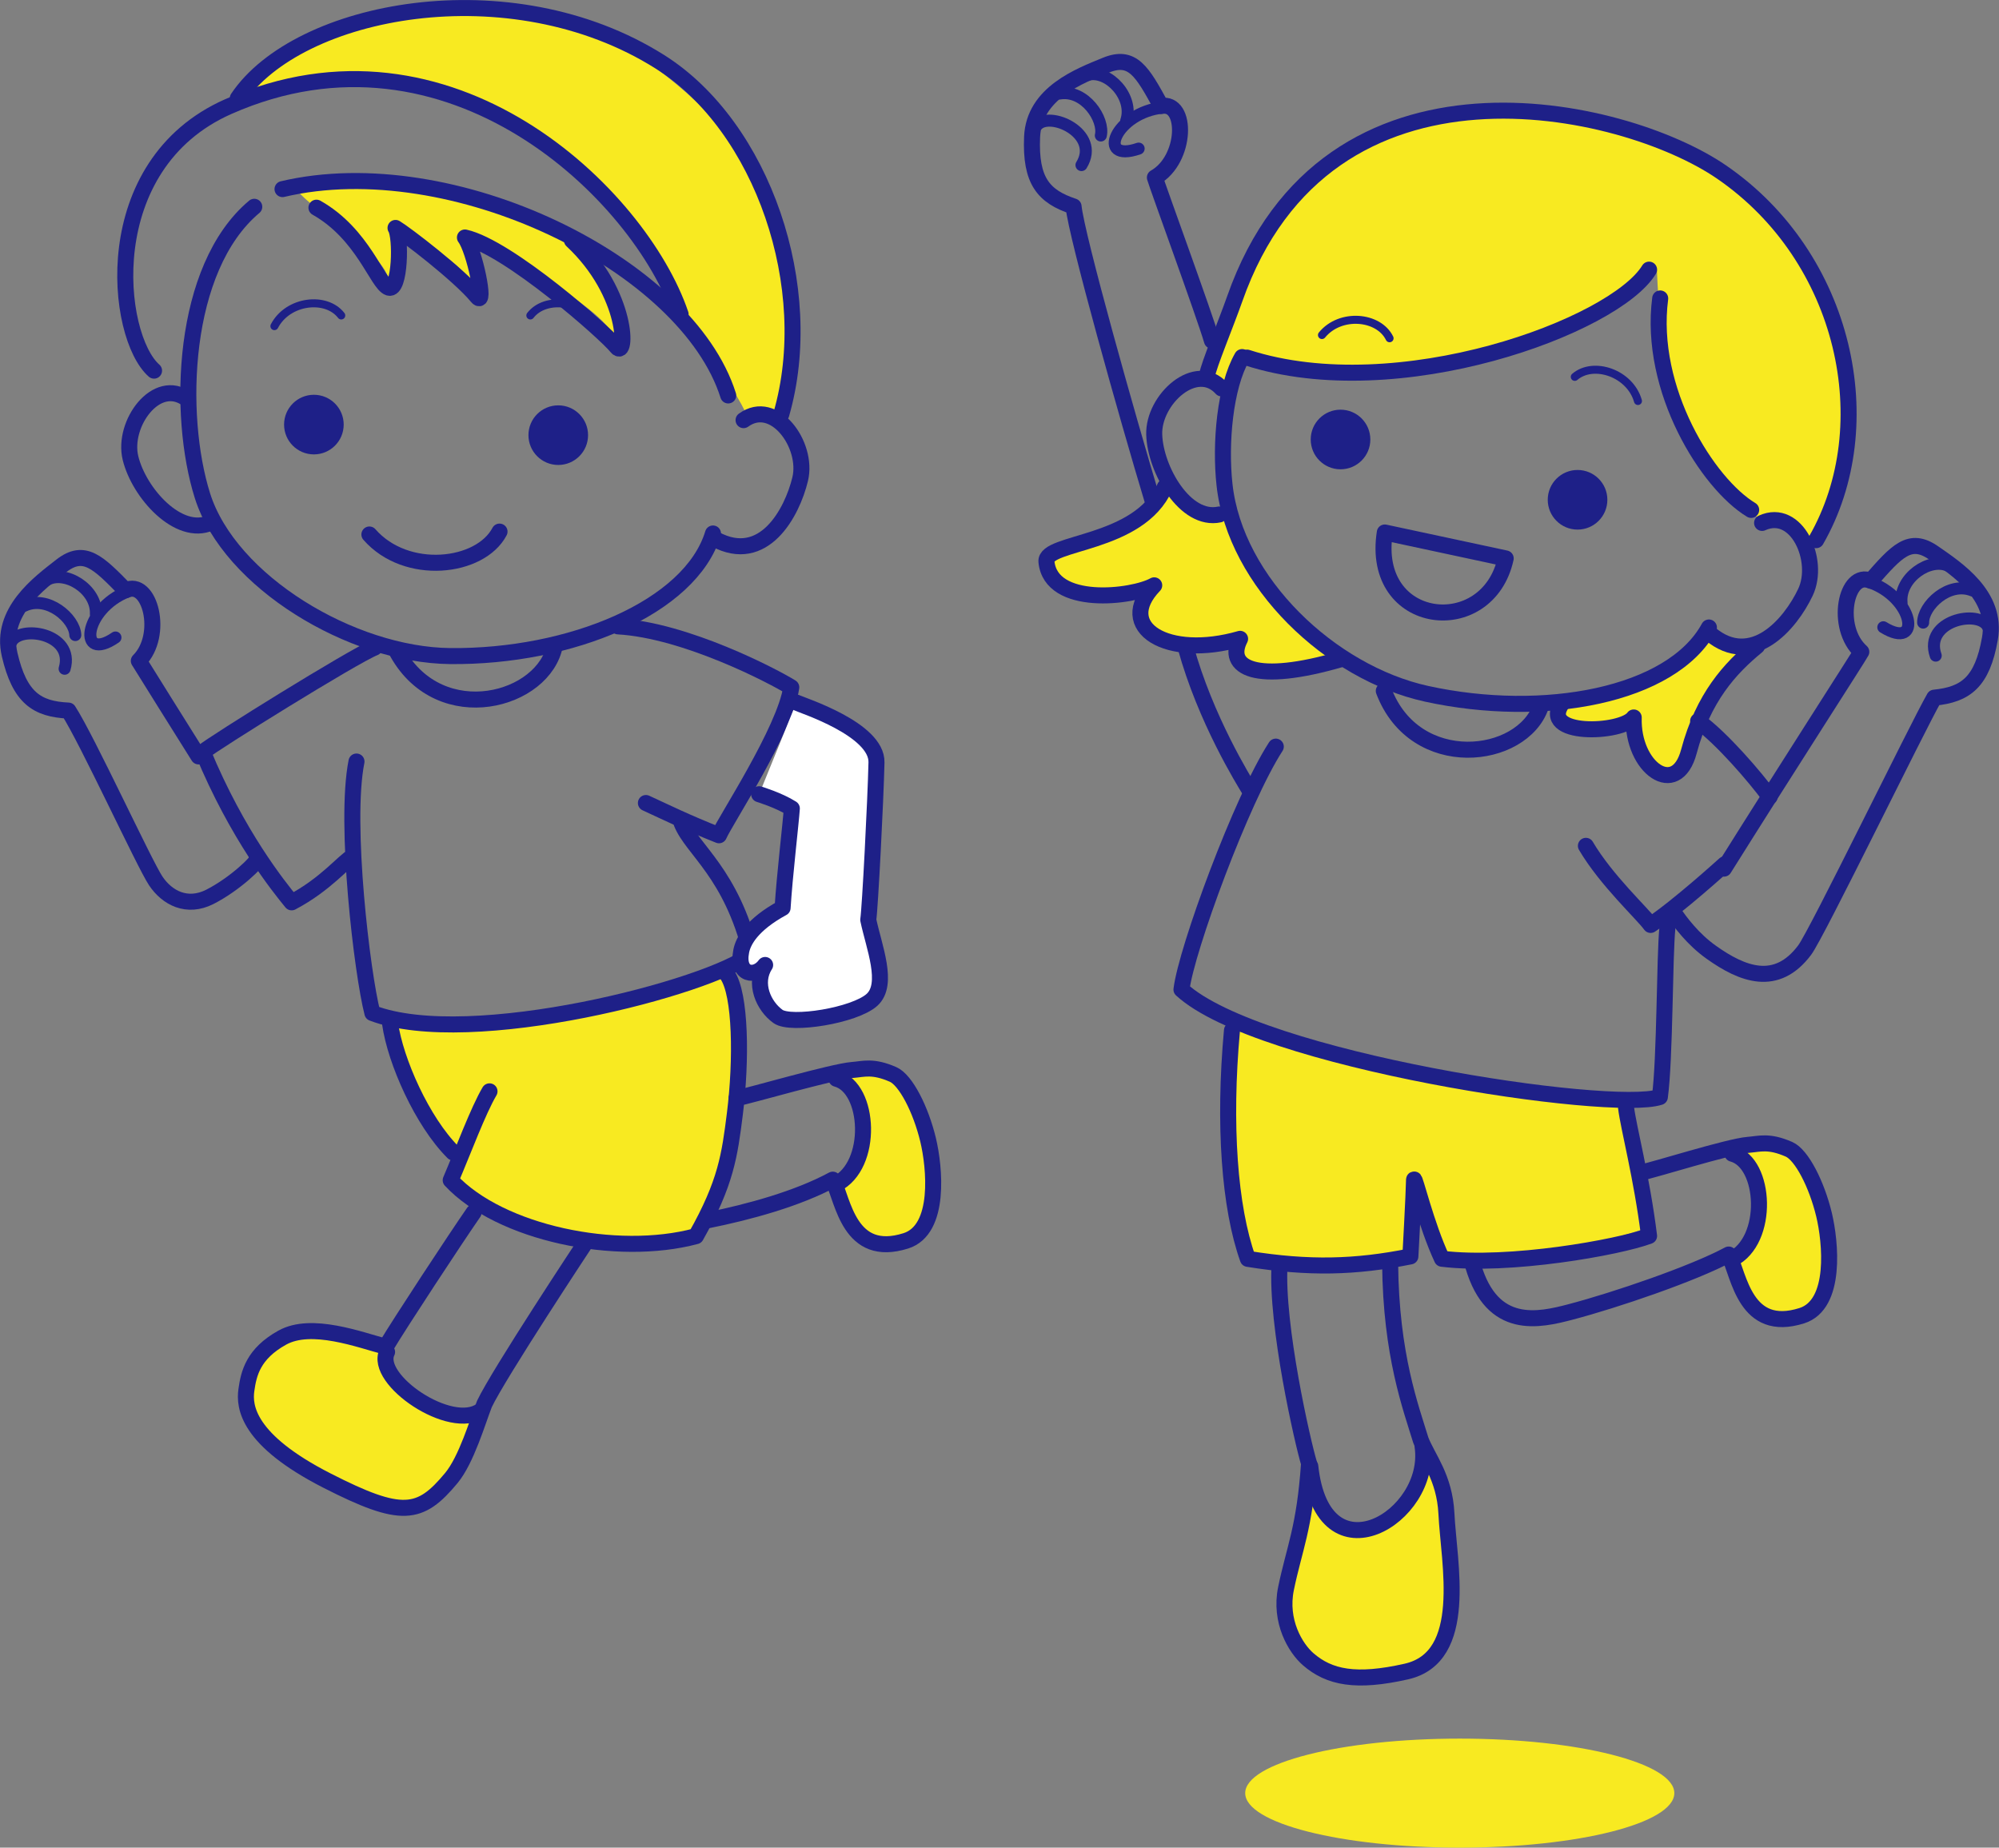 <?xml version="1.0" encoding="UTF-8"?><svg id="_レイヤー_2" xmlns="http://www.w3.org/2000/svg" viewBox="0 0 179.72 166.1"><rect x="0" y="0" width="179.72" height="166.1" fill="#808080" stroke="none"/><defs><style>.cls-1{stroke-width:.72px;}.cls-1,.cls-2,.cls-3{fill:none;}.cls-1,.cls-2,.cls-3,.cls-4{stroke:#1e2088;stroke-linecap:round;stroke-linejoin:round;}.cls-2,.cls-4{stroke-width:1.44px;}.cls-5{fill:#f8ea21;}.cls-6{fill:#1e2088;}.cls-3{stroke-width:1.08px;}.cls-4{fill:#fff;}</style></defs><g id="_レイヤー_1-2"><path class="cls-5" d="m21.51,8.82C29.41.79,47.62-2.26,58.83,6.02s14.01,17.83,11.08,31.97c-2.04-1.53-1.78-1.02-2.55,0-.38-2.04-5.99-9.43-7.13-10.95,0-4.08-6.16-10.77-12.74-15.16-8.79-5.86-21.27-4.84-25.98-3.06Z"/><path class="cls-5" d="m26.99,16.46c-2.61.25,7.77,5.99,7.9,8.66.76-1.53.29-5.26,1.02-4.46,2.67,1.78,5.86,2.55,7.01,6.11-.04-1.56.25-4.33-1.53-5.99,2.55,1.78,13.37,6.62,14.14,10.19.76-2.8-.51-7.64-3.31-9.17s-13.37-6.5-25.22-5.35Z"/><path class="cls-5" d="m41.07,103.71c-1.23,3.12,0,2.14-.25,2.55,9.28,5.91,16.84,6,21.6,5.09,5.09-10.68,4.52-21.03,2.87-24.07-5.5,1.81-13.39,3.94-15.93,4.19-2.55.25-13.39.82-14.05.74.57,5.59,4.68,10.35,5.75,11.5Z"/><path class="cls-5" d="m26.54,120.12c-1.93.53-6.28,4.26-3.34,8.01s9.32,6.89,12.46,7.09,6.69-4.86,7.3-7.8c-3.24.91-9.02-5.07-8.71-6.59-2.63-.81-6.59-1.01-7.7-.71Z"/><path class="cls-5" d="m77.21,110.8c.69,1.03,4.95,1.21,5.98-.71,1.52-2.84.1-11.35-2.13-13.07-2.23-1.72-4.97-.81-6.08-.41,1.32,2.13,2.74,3.45,2.43,5.37s-1.11,4.15-1.93,4.66c-.41,1.42,1.11,3.24,1.72,4.15Z"/><circle class="cls-6" cx="28.22" cy="38.17" r="2.68"/><circle class="cls-6" cx="50.19" cy="39.12" r="2.68"/><path class="cls-2" d="m33.21,48.05c3.32,3.8,9.97,3.03,11.7-.26"/><path class="cls-2" d="m22.86,18.59c-6.57,5.51-6.94,18.74-4.66,25.97,2.44,7.74,13.45,14.33,22.26,14.42,10.8.11,21.62-4.35,23.64-11.02"/><path class="cls-2" d="m66.85,37.77c2.76-2.01,5.83,2.23,5.09,5.3s-3.29,7.74-7.63,5.41"/><path class="cls-2" d="m16.82,35.87c-2.76-2.01-5.83,2.23-5.09,5.3.77,3.18,4.34,7.1,7.2,5.83"/><path class="cls-2" d="m25.4,17c15.26-3.6,36.36,6.78,40.07,18.55"/><path class="cls-2" d="m61.19,28.25C57.55,17.52,40.46.78,20.53,9.58c-11.89,5.25-10.18,20.67-6.68,23.74"/><path class="cls-2" d="m21.38,8.83C26.78.78,45.86-2.93,59.32,5.55c9.26,5.83,14.2,20.35,10.92,31.7"/><path class="cls-2" d="m28.45,18.67c4.21,2.37,5.46,6.85,6.5,7.19s1.13-4.59.61-5.37c.87.52,5.7,4.2,7.34,6.19.84,1.02-.24-4.2-1.1-5.33,3.9.87,12.68,8.62,13.63,9.83s1.15-4.75-4.01-9.57"/><path class="cls-1" d="m24.67,29.32c1.21-2.32,4.65-2.72,6.01-.96"/><path class="cls-1" d="m53.69,29.32c-1.21-2.32-4.65-2.72-6.01-.96"/><path class="cls-2" d="m35.74,58.7c3.89,6.88,13.23,4.32,14.16-.74"/><path class="cls-2" d="m55.56,56.31c6.1.35,14.03,4.51,15.58,5.48-.58,3.87-5.92,11.95-6.5,13.3-3.06-1.22-4.59-1.99-6.57-2.9"/><path class="cls-2" d="m33.68,58.22c-1.93.77-14.54,8.62-15.44,9.39,3.09,7.46,6.82,12.1,7.98,13.51,3.08-1.62,4.71-3.73,5.48-4.11"/><path class="cls-2" d="m17.85,68c-1.29-2.06-4.98-7.94-5.37-8.59,2.32-2.32.99-7.42-1.19-6.34-2.48-2.54-3.72-3.8-5.79-2.19-1.97,1.54-5.53,4.12-4.63,7.98s2.44,4.89,5.28,5.02c1.67,2.57,6.82,13.77,7.85,15.31s2.82,2.47,4.86,1.44c2.27-1.15,4.44-3.26,4.21-3.39"/><path class="cls-3" d="m11.49,53.17c-4.03,1.58-4.5,6.48-1.11,4.14"/><path class="cls-3" d="m.98,57.79c.7-1.67,5.77-.89,4.83,2.33"/><path class="cls-3" d="m2.18,54.46c2.1-.99,4.53,1.14,4.59,2.63"/><path class="cls-3" d="m4.2,52.14c1.64-.94,4.53.82,4.42,3.07"/><path class="cls-2" d="m32.05,68.46c-1.11,5.57.52,19.1,1.43,22.61,8.78,3.36,30.51-2.35,34.05-5.31-1.8-7.3-5.29-9.37-6.25-11.76"/><path class="cls-2" d="m44.01,98.11c-1.02,1.73-2.35,5.32-3.49,7.99,4.45,4.77,14.93,6.94,22.05,5.03,2.71-4.8,3.03-7.29,3.5-11.01.6-4.82.53-10.72-.68-12.48"/><path class="cls-2" d="m42.58,109c-1.57,2.26-6.68,10.03-7.89,12.07-2.35-.62-6.68-2.28-9.31-.82-2.63,1.46-3.02,3.23-3.23,4.72s.09,4.48,7.24,8.13c6.74,3.44,8.37,3.17,11.19-.23,1.35-1.63,2.35-5.05,2.97-6.65,1.28-2.71,9.08-14.5,9.08-14.5"/><path class="cls-2" d="m34.8,121.54c-1.22,2.47,5.75,7.23,8.46,5.26"/><path class="cls-2" d="m35.07,92.02c.48,3.38,2.89,8.81,5.67,11.58"/><path class="cls-4" d="m71.6,63.16c.5.25,7.27,2.39,7.2,5.38-.08,3.47-.58,13.15-.74,14.15.5,2.4,1.9,5.79.33,7.2s-7.28,2.32-8.44,1.49c-1.3-.93-2.23-2.98-1.16-4.63-.86,1.18-2.58.95-2.15-1.24.17-.89.93-2.37,3.72-3.89.17-2.81.74-7.61.83-8.94-1.16-.74-2.94-1.28-2.94-1.28"/><path class="cls-2" d="m66.22,98.73c1.08-.19,8.66-2.41,10.41-2.54,1.03-.08,1.83-.4,3.66.4,1.14.5,2.49,3.14,3.15,5.88.58,2.42,1.17,8.08-2,9.08-5.09,1.61-5.62-3.57-6.57-5.5-3.19,1.72-7.53,2.91-11.27,3.66"/><path class="cls-2" d="m75.2,96.98c3.02.8,3.37,7.81-.05,9.48"/><path class="cls-5" d="m110.76,35.52c1.31-2.79.82-2.62,1.31-3.44,1.64.33,22.95,4.75,36.88-8.03.16,2.95.33,16.23,8.69,22.29,1.48.49,2.46,0,3.11,1.15s2.13.66,2.13,2.13c1.15-2.13,10.82-17.54-6.88-33.76-2.49-2.28-20.98-10.33-34.58-2.13-8.03,4.84-10.65,14.75-12.62,19.83"/><path class="cls-5" d="m110.27,46.33c-3.28.66-5.57-1.97-5.41-2.46-2.95,3.28-6.39,4.1-9.01,5.08s-3.11,3.93.49,4.26,5.74.16,7.21-1.15c-2.46,3.28.16,8.36,7.05,5.9.66,2.13,1.64,3.44,9.18,1.31-3.44-3.61-9.34-10.49-9.51-12.95Z"/><path class="cls-5" d="m152.22,66.33c.59-1.73,3.61-7.21,4.92-7.87-2.46.33-2.62-1.15-3.44-1.8-1.15,4.92-9.34,5.57-12.95,5.9-1.64,3.93,4.1,3.77,6.23,1.97-.66,3.44,3.11,8.03,5.24,1.8Z"/><path class="cls-5" d="m127.48,106.48s1.15,4.43,1.8,6.39c4.75,1.15,15.24-1.15,18.68-2.46.16-5.41-1.15-7.21-2.13-11.14-7.54-.82-25.73-2.62-35.07-7.05-.82,12.29-.16,19.34,1.31,20.98,7.05.66,12.29,0,14.42-.16.49-4.75.98-6.56.98-6.56Z"/><path class="cls-5" d="m115.02,143.52c0,1.8,1.31,7.05,6.39,7.05s8.03-.33,8.69-5.41.49-11.64-.49-12.62-.49-1.15-1.48-2.46c-2.13,5.41-1.8,7.05-5.08,7.21s-5.08-2.13-5.08-4.43c-1.31,4.1-2.95,10.65-2.95,10.65Z"/><path class="cls-5" d="m159.76,118.61c1.79-.3,5.57-.98,4.75-6.56s-1.64-8.69-4.1-9.01-1.8-.49-4.1.33c.98,2.62,1.64,1.8,1.48,4.92s-.82,4.75-1.8,5.24c-.82,2.62,2.79,5.24,3.77,5.08Z"/><circle class="cls-6" cx="120.52" cy="39.51" r="2.68"/><circle class="cls-6" cx="141.83" cy="44.93" r="2.68"/><path class="cls-2" d="m135.37,50.2c-1.61,7.36-12.2,6.19-10.87-2.33l10.87,2.33Z"/><path class="cls-2" d="m112.12,32.15c13.55,4.38,33.04-2.82,36.14-7.91"/><path class="cls-2" d="m153.64,56.41c-3.34,6.13-14.84,8.27-25.39,5.96-8.6-1.89-17.2-10.01-18.16-18.79-.41-3.71.04-8.8,1.58-11.48"/><path class="cls-2" d="m158.42,47.01c3.11-1.41,5.25,3.37,3.9,6.23s-4.8,6.9-8.58,3.73"/><path class="cls-2" d="m109.83,34.92c-2.29-2.53-6.16.99-6.06,4.15s2.8,7.84,5.86,7.18"/><path class="cls-2" d="m108.53,33.72c.11-.82,1.7-4.64,2.48-6.86,8.31-23.63,34.98-17.43,43.76-11.4,11.2,7.68,14.44,22.77,8.51,33.1"/><path class="cls-1" d="m118.85,30.12c1.65-2.02,5.1-1.71,6.08.29"/><path class="cls-1" d="m147.26,36.05c-.71-2.51-4-3.61-5.68-2.17"/><path class="cls-2" d="m124.41,62.11c2.81,7.39,12.43,6.25,14.12,1.39"/><path class="cls-2" d="m103.65,45.1c-2.27-7.52-6.87-23.88-7.13-26.54-2.69-.89-3.9-2.29-3.73-6.25.17-3.96,4.3-5.49,6.61-6.44,2.43-1,3.29.56,4.99,3.66,2.4-.46,2.3,4.82-.56,6.43.2.72,4.45,12.34,5.13,14.67"/><path class="cls-3" d="m104.56,9.67c-4.31.44-6.08,5.03-2.19,3.69"/><path class="cls-3" d="m93.2,11.3c1.12-1.42,5.79.69,4.03,3.54"/><path class="cls-3" d="m95.25,8.41c2.29-.39,4.06,2.32,3.72,3.77"/><path class="cls-3" d="m97.82,6.72c1.83-.46,4.15,2.01,3.43,4.15"/><path class="cls-2" d="m154.99,78.09c5.9-9.41,12.08-18.98,12.35-19.49-2.44-2.19-1.39-7.36.85-6.39,2.34-2.67,3.51-4,5.66-2.5,2.05,1.43,5.75,3.81,5.05,7.72-.69,3.9-2.18,5.01-5,5.29-1.53,2.66-10.54,21.21-11.65,22.69-2.54,3.39-5.59,2.2-8.41.19-1.67-1.19-2.75-2.69-3.38-3.57"/><path class="cls-3" d="m167.99,52.31c4.11,1.36,4.84,6.23,1.33,4.08"/><path class="cls-3" d="m178.73,56.36c-.79-1.63-5.81-.58-4.7,2.58"/><path class="cls-3" d="m177.35,53.09c-2.15-.88-4.47,1.38-4.45,2.88"/><path class="cls-3" d="m175.21,50.89c-1.68-.85-4.48,1.06-4.25,3.31"/><path class="cls-2" d="m114.7,67.12c-3.09,4.77-8.04,18.24-8.48,21.84,6.92,6.36,38.62,11.11,43.01,9.66.47-3.47.41-12.63.68-15.24"/><path class="cls-2" d="m115.04,113.66c-.34,5.45,2.1,16.11,2.65,17.9-.4,5.84-1.33,7.65-2.07,11.24-.61,2.95.85,5.37,1.99,6.36,1.9,1.65,4.3,2.13,8.82,1.11,5.72-1.29,3.82-9.79,3.61-14.2-.16-3.27-1.7-5.02-2.31-6.62-.87-2.87-2.68-7.62-2.75-15.86"/><path class="cls-2" d="m117.8,131.81c1.13,10.51,11,4.57,10.1-1.76"/><path class="cls-2" d="m147.49,105.42c1.08-.19,7.94-2.37,9.69-2.5,1.03-.08,1.83-.4,3.66.4,1.14.5,2.49,3.14,3.15,5.88.58,2.42,1.17,8.08-2,9.08-5.09,1.61-5.62-3.57-6.57-5.5-3.19,1.72-10.21,4.11-14.21,5.16-2.85.75-7.04,1.72-8.76-4.12"/><path class="cls-2" d="m155.75,103.72c3.02.8,3.37,7.81-.05,9.48"/><path class="cls-2" d="m149.26,26.83c-1.07,8.23,4.3,16.68,8.18,19.01"/><path class="cls-2" d="m104.73,43.78c-2.33,5.25-10.82,4.88-10.65,6.71.39,4.1,7.76,3.21,9.69,2.13-3.62,3.78,1.18,6.7,7.72,4.81-1.34,2.6,1.34,4.1,9.14,1.81"/><path class="cls-2" d="m157.97,58.08c-2.44,2-4.83,4.61-6.13,9.48-1.14,4.29-5.11,1.46-4.96-3.06-1.02,1.46-8.61,1.75-6.42-1.31"/><path class="cls-2" d="m106.59,58.16c1.79,6.52,5.28,12.1,5.75,12.88"/><path class="cls-2" d="m146.19,99.57c.22,1.82,1.41,6.24,2.07,11.54-2.74,1.03-12.61,2.79-18.62,2.05-1.42-3.03-2.46-7.46-2.51-7.11-.02,1.28-.33,6.9-.33,6.9-4.94.99-9.12,1.1-14.61.22-1.65-4.61-2.2-12.08-1.43-20.54"/><path class="cls-2" d="m152.67,64.82c2.14,1.56,5.06,4.96,6.43,6.81"/><path class="cls-2" d="m142.58,76.04c1.84,3.12,5.08,6.08,5.82,7.11,2.48-1.65,6.66-5.45,6.66-5.45"/><ellipse class="cls-5" cx="131.24" cy="161.2" rx="19.29" ry="4.9"/></g></svg>